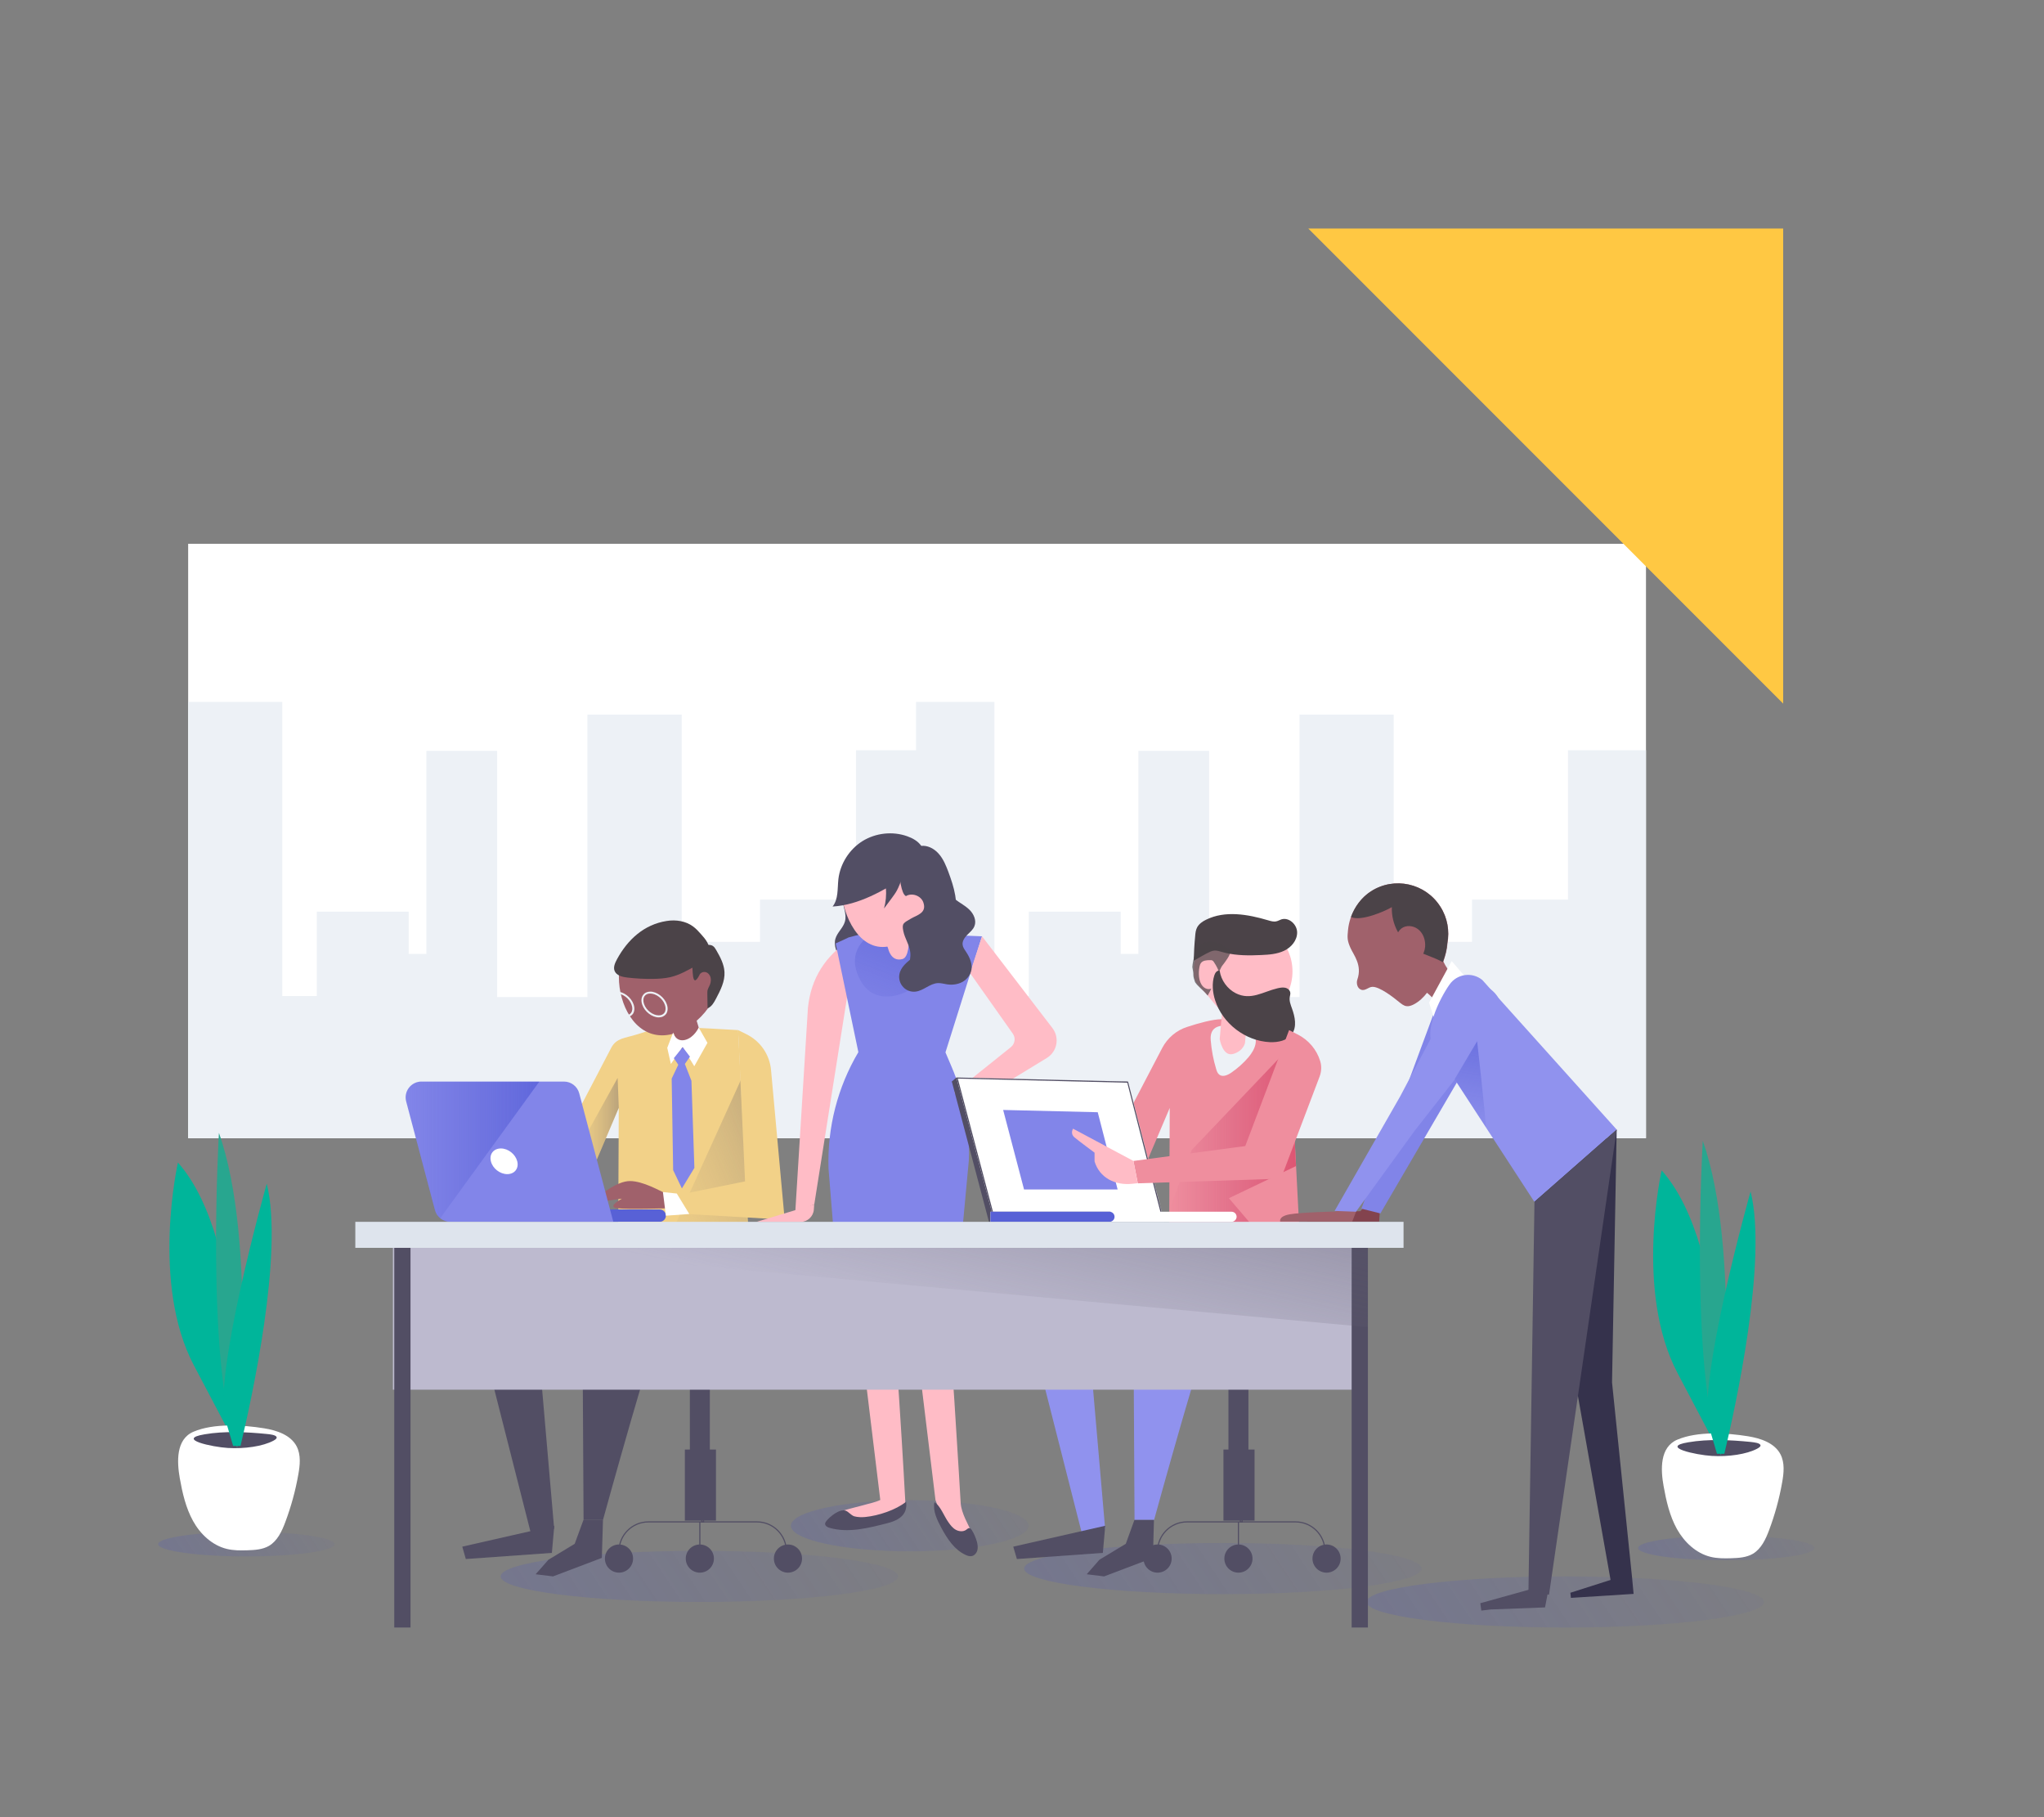 <?xml version="1.0" encoding="utf-8"?>
<!-- Generator: Adobe Illustrator 23.0.2, SVG Export Plug-In . SVG Version: 6.00 Build 0)  -->
<!DOCTYPE svg PUBLIC "-//W3C//DTD SVG 1.1//EN" "http://www.w3.org/Graphics/SVG/1.1/DTD/svg11.dtd">
<svg version="1.1" id="Layer_1" xmlns:x="http://ns.adobe.com/Extensibility/1.0/" xmlns:i="http://ns.adobe.com/AdobeIllustrator/10.0/" xmlns:graph="http://ns.adobe.com/Graphs/1.0/"
	 xmlns="http://www.w3.org/2000/svg" xmlns:xlink="http://www.w3.org/1999/xlink" x="0px" y="0px" viewBox="0 0 1800 1600"
	 style="enable-background:new 0 0 1800 1600;" xml:space="preserve">
<rect x="0" y="0" width="1800" height="1600" fill="#808080" stroke="none"/>
<style type="text/css">
	.st0{fill:#FFC843;}
	.st1{fill:#F7F7F7;}
	.st2{fill:#E1E1FF;}
	.st3{fill:#B0B0FF;}
	.st4{fill:#EFAC18;}
	.st5{fill:#D68F00;}
	.st6{opacity:0.42;fill:#C15FF1;}
	.st7{opacity:0.61;fill:#00B085;}
	.st8{opacity:0.42;fill:#00B085;}
	.st9{opacity:0.42;fill:#3FF8FF;}
	.st10{fill:#0053E0;}
	.st11{fill:#F4CC73;}
	.st12{fill:#4FDBB6;}
	.st13{fill:#0237CC;}
	.st14{fill:#256AE5;}
	.st15{opacity:0.23;fill:#0098FF;}
	.st16{fill:#FF2E20;}
	.st17{fill:#004AA1;}
	.st18{fill:#FFD5B6;}
	.st19{fill:#0065B7;}
	.st20{fill:#181F47;}
	.st21{fill:#FFA28E;}
	.st22{fill:#FFFFFF;}
	.st23{fill:#001329;}
	.st24{fill:#00338C;}
	.st25{fill:#00227A;}
	.st26{fill:#003373;}
	.st27{fill:#002B59;}
	.st28{fill:#0051A9;}
	.st29{fill:#0098FF;}
	.st30{fill:#F6FCFF;}
	.st31{fill:#FF897E;}
	.st32{opacity:0.32;fill:#003373;}
	.st33{fill:#FFC000;}
	.st34{fill:#FF395F;}
	.st35{fill:#CD6DFF;}
	.st36{fill:#3FF8FF;}
	.st37{fill:#BFF9FF;}
	.st38{fill:#FFE000;}
	.st39{fill:#FFFA00;}
	.st40{fill:#0068D6;}
	.st41{fill:#FFD222;}
	.st42{fill:#FFBC22;}
	.st43{fill:#FFF756;}
	.st44{fill:#0067FF;}
	.st45{fill:#EFF6F5;}
	.st46{fill:#D7E9FF;}
	.st47{fill:#FFBDA1;}
	.st48{fill:#0E0E0E;}
	.st49{fill:#052E47;}
	.st50{fill:#F7C869;}
	.st51{fill:#84B4FE;}
	.st52{fill:#241C2B;}
	.st53{fill:#03345F;}
	.st54{clip-path:url(#SVGID_2_);fill:#072042;}
	.st55{fill:#072042;}
	.st56{fill:#FFD474;}
	.st57{fill:#4D4CAD;}
	.st58{fill:#6E64C3;}
	.st59{fill:#FAB9AF;}
	.st60{fill:#3B3B8F;}
	.st61{fill:#827DDC;}
	.st62{fill:#6262C4;}
	.st63{fill:#6666CC;}
	.st64{fill:#FF7350;}
	.st65{fill:#FF4619;}
	.st66{fill:#41378C;}
	.st67{fill:#FA968C;}
	.st68{fill:#5046AF;}
	.st69{fill:#3C3C96;}
	.st70{fill:none;stroke:#827DDC;stroke-width:11;stroke-miterlimit:10;}
	.st71{opacity:0.63;fill:#D1D3D4;}
	.st72{fill:#171587;}
	.st73{fill:#FFE1BD;}
	.st74{fill:#08085E;}
	.st75{fill:#492107;}
	.st76{fill:#201D93;}
	.st77{fill:#C46600;}
	.st78{fill:#DB7700;}
	.st79{fill:#E8C5A0;}
	.st80{fill:#B3C5CE;}
	.st81{fill:#E8F1F8;}
	.st82{opacity:0.24;fill:#474747;}
	.st83{fill:#D4DEDF;}
	.st84{fill:#4C2E1E;}
	.st85{fill:#0B0B0B;}
	.st86{fill:#0F100D;}
	.st87{opacity:0.5;fill:#4A4A48;}
	.st88{fill:#282C3B;}
	.st89{fill:#2D24A3;}
	.st90{fill:#B4BCC5;}
	.st91{fill:#FFCA00;}
	.st92{fill:url(#SVGID_3_);}
	.st93{fill:#18A8FE;}
	.st94{fill:url(#SVGID_4_);}
	.st95{fill:url(#SVGID_5_);}
	.st96{fill:url(#SVGID_6_);}
	.st97{fill:url(#SVGID_7_);}
	.st98{fill:url(#SVGID_8_);}
	.st99{fill:none;}
	.st100{opacity:0.52;clip-path:url(#SVGID_10_);fill:#1F1F3F;}
	.st101{clip-path:url(#SVGID_10_);}
	.st102{fill:#512C3B;}
	.st103{fill:#FEC4AD;}
	.st104{fill:#FF5C83;}
	.st105{clip-path:url(#SVGID_12_);fill:#18A8FE;}
	.st106{clip-path:url(#SVGID_12_);}
	.st107{fill:#613531;}
	.st108{fill:#E9F2F4;}
	.st109{fill:#BED6FD;}
	.st110{fill:#133A50;}
	.st111{fill:none;stroke:#AEBFDE;stroke-width:0.25;stroke-miterlimit:10;}
	.st112{clip-path:url(#SVGID_14_);fill:#3DC7C9;}
	.st113{clip-path:url(#SVGID_14_);}
	.st114{fill:#D74473;}
	.st115{fill:#184867;}
	.st116{clip-path:url(#SVGID_16_);fill:#FF5932;}
	.st117{clip-path:url(#SVGID_16_);}
	.st118{fill:#3D3F56;}
	.st119{fill:#9BB8F7;}
	.st120{opacity:0.52;clip-path:url(#SVGID_18_);fill:#1F1F3F;}
	.st121{clip-path:url(#SVGID_18_);}
	.st122{clip-path:url(#SVGID_20_);fill:#18A8FE;}
	.st123{clip-path:url(#SVGID_20_);}
	.st124{clip-path:url(#SVGID_22_);fill:#3DC7C9;}
	.st125{clip-path:url(#SVGID_22_);}
	.st126{clip-path:url(#SVGID_24_);fill:#FF5932;}
	.st127{clip-path:url(#SVGID_24_);}
	.st128{opacity:0.5;fill:url(#SVGID_25_);}
	.st129{opacity:0.5;fill:url(#SVGID_26_);}
	.st130{fill:#EDF1F6;}
	.st131{fill:#00B59A;}
	.st132{fill:#524E64;}
	.st133{fill:#28A68F;}
	.st134{opacity:0.5;fill:url(#SVGID_27_);}
	.st135{opacity:0.5;fill:url(#SVGID_28_);}
	.st136{opacity:0.5;fill:url(#SVGID_29_);}
	.st137{opacity:0.5;fill:url(#SVGID_30_);}
	.st138{fill:#F2D188;}
	.st139{opacity:0.5;fill:url(#SVGID_31_);}
	.st140{fill:#A0616B;}
	.st141{fill:#5861D6;}
	.st142{fill:#8285E9;}
	.st143{fill:url(#SVGID_32_);}
	.st144{fill:url(#SVGID_33_);}
	.st145{fill:#4B4348;}
	.st146{fill:#FFBCC6;}
	.st147{fill:url(#SVGID_34_);}
	.st148{fill:#EF8E9E;}
	.st149{fill:url(#SVGID_35_);}
	.st150{fill:#9092EE;}
	.st151{opacity:0.7;fill:#4B4348;}
	.st152{fill:#83434E;}
	.st153{fill:#8184E8;}
	.st154{fill:#35324C;}
	.st155{fill:url(#SVGID_36_);}
	.st156{fill:none;stroke:#524E64;stroke-miterlimit:10;}
	.st157{fill:#BDBACF;}
	.st158{fill:url(#SVGID_37_);}
	.st159{fill:#DEE4ED;}
	.st160{fill-rule:evenodd;clip-rule:evenodd;fill:#00B085;}
	.st161{fill-rule:evenodd;clip-rule:evenodd;fill:#FFC843;}
	.st162{fill-rule:evenodd;clip-rule:evenodd;fill:#25409A;}
	.st163{fill:#25409A;}
	.st164{fill:#F4F4F4;}
	.st165{opacity:0.5;fill:url(#SVGID_40_);}
	.st166{opacity:0.5;fill:url(#SVGID_41_);}
	.st167{opacity:0.5;fill:url(#SVGID_42_);}
	.st168{opacity:0.5;fill:url(#SVGID_43_);}
	.st169{opacity:0.5;fill:url(#SVGID_44_);}
	.st170{opacity:0.5;fill:url(#SVGID_45_);}
	.st171{opacity:0.5;fill:url(#SVGID_46_);}
	.st172{fill:url(#SVGID_47_);}
	.st173{fill:url(#SVGID_48_);}
	.st174{fill:url(#SVGID_49_);}
	.st175{fill:url(#SVGID_50_);}
	.st176{fill:url(#SVGID_51_);}
	.st177{fill:url(#SVGID_52_);}
</style>
<g>
	<rect x="806.6" y="478.8" class="st22" width="642.9" height="523.4"/>
</g>
<polygon class="st0" points="1570.3,538.4 1570.3,201.2 1152.1,201.2 1570.3,619.5 "/>
<linearGradient id="SVGID_2_" gradientUnits="userSpaceOnUse" x1="303.71" y1="1301.695" x2="49.874" y2="1470.919">
	<stop  offset="0" style="stop-color:#464FC6;stop-opacity:2.000000e-02"/>
	<stop  offset="1" style="stop-color:#3F4AD0;stop-opacity:0.64"/>
</linearGradient>
<path style="opacity:0.5;fill:url(#SVGID_2_);" d="M294.5,1359.6c0,6-34.8,10.8-77.6,10.8s-77.6-4.9-77.6-10.8s34.8-10.8,77.6-10.8
	S294.5,1353.6,294.5,1359.6z"/>
<linearGradient id="SVGID_3_" gradientUnits="userSpaceOnUse" x1="1606.964" y1="1305.161" x2="1353.128" y2="1474.385">
	<stop  offset="0" style="stop-color:#464FC6;stop-opacity:2.000000e-02"/>
	<stop  offset="1" style="stop-color:#3F4AD0;stop-opacity:0.64"/>
</linearGradient>
<path style="opacity:0.5;fill:url(#SVGID_3_);" d="M1597.8,1363c0,6-34.8,10.8-77.6,10.8c-42.9,0-77.6-4.9-77.6-10.8
	c0-6,34.8-10.8,77.6-10.8C1563,1352.2,1597.8,1357,1597.8,1363z"/>
<g>
	<rect x="165.7" y="478.8" class="st22" width="642.9" height="523.4"/>
</g>
<polygon class="st130" points="1449.5,660.6 1380.8,660.6 1380.8,792.1 1296.3,792.1 1296.3,829.3 1227.3,829.3 1227.3,629.2 
	1144.4,629.2 1144.4,877.9 1064.8,877.9 1064.8,661.1 1002.5,661.1 1002.5,839.9 986.9,839.9 986.9,802.7 906,802.7 906,877 
	875.7,877 875.7,618 806.7,618 806.7,829.3 806.6,829.3 806.6,1002.1 1449.5,1002.1 "/>
<polygon class="st130" points="808.6,660.6 753.8,660.6 753.8,792.1 669.3,792.1 669.3,829.3 600.3,829.3 600.3,629.2 517.3,629.2 
	517.3,877.9 437.8,877.9 437.8,661.1 375.5,661.1 375.5,839.9 359.9,839.9 359.9,802.7 279,802.7 279,877 248.6,877 248.6,618 
	165.7,618 165.7,931.9 165.7,1002.1 808.6,1002.1 "/>
<g>
	<path class="st131" d="M156.7,1023.6c0,0-24.1,106.4,14.1,178.7s38.1,72.3,38.1,72.3S218.9,1093.9,156.7,1023.6z"/>
	<path class="st22" d="M158.3,1301.4c2.3,13,5.3,26.2,11.7,37.8s16.9,21.5,29.8,24.6c5.8,1.4,11.9,1.4,17.9,1.2
		c6.6-0.2,13.5-0.6,19.2-3.9c7.4-4.4,11.3-12.8,14.3-20.8c5.1-13.6,9-27.7,11.5-42c1.5-8.3,2.4-17.2-1.4-24.7
		c-5.2-10.1-17.5-14.2-28.7-16c-18.7-3-44.3-4.6-62.2,3C154.8,1267.2,155.8,1287.2,158.3,1301.4z"/>
	<path class="st132" d="M200.6,1274.9c14.8,0.9,30.8-1.4,40.2-6.4c1.9-1,3.5-2.3,2.6-3.5c-1-1.5-5-2.1-8.4-2.4
		c-17.8-1.8-37.5-2.7-54.9,0.3C154.6,1267.2,187.1,1274.1,200.6,1274.9z"/>
	<path class="st133" d="M192.8,997.5c0,0-12,202.8,16.1,277.1C208.9,1274.6,227,1093.9,192.8,997.5z"/>
	<path class="st131" d="M205.3,1273.1h6.5c9.6-40.1,38.3-170.2,23.1-230.9c0,0-48.2,170.7-36.1,208.8
		C201.8,1261,203.9,1268.1,205.3,1273.1z"/>
</g>
<g>
	<path class="st131" d="M1463.3,1030.5c0,0-24.1,106.4,14.1,178.7c38.1,72.3,38.1,72.3,38.1,72.3S1525.6,1100.8,1463.3,1030.5z"/>
	<path class="st22" d="M1465,1308.4c2.3,13,5.3,26.2,11.7,37.8c6.5,11.6,16.9,21.5,29.8,24.6c5.8,1.4,11.9,1.4,17.9,1.2
		c6.6-0.2,13.5-0.6,19.2-3.9c7.4-4.4,11.3-12.8,14.3-20.8c5.1-13.6,9-27.7,11.5-42c1.5-8.3,2.4-17.2-1.4-24.7
		c-5.2-10.1-17.5-14.2-28.7-16c-18.7-3-44.3-4.6-62.2,3C1461.5,1274.2,1462.4,1294.1,1465,1308.4z"/>
	<path class="st132" d="M1507.3,1281.9c14.8,0.9,30.8-1.4,40.2-6.4c1.9-1,3.5-2.3,2.6-3.5c-1-1.5-5-2-8.4-2.4
		c-17.8-1.8-37.5-2.7-54.9,0.3C1461.2,1274.1,1493.7,1281.1,1507.3,1281.9z"/>
	<path class="st133" d="M1499.5,1004.4c0,0-12,202.8,16.1,277.1C1515.5,1281.5,1533.6,1100.8,1499.5,1004.4z"/>
	<path class="st131" d="M1512,1280h6.5c9.6-40.1,38.3-170.2,23.1-230.9c0,0-48.2,170.7-36.1,208.8
		C1508.5,1268,1510.5,1275,1512,1280z"/>
</g>
<linearGradient id="SVGID_4_" gradientUnits="userSpaceOnUse" x1="1573.966" y1="1280.155" x2="1002.083" y2="1661.41">
	<stop  offset="0" style="stop-color:#464FC6;stop-opacity:2.000000e-02"/>
	<stop  offset="1" style="stop-color:#3F4AD0;stop-opacity:0.64"/>
</linearGradient>
<path style="opacity:0.5;fill:url(#SVGID_4_);" d="M1553.4,1410.5c0,12.4-78.4,22.5-175,22.5c-96.7,0-175-10.1-175-22.5
	c0-12.4,78.4-22.5,175-22.5C1475.1,1388,1553.4,1398.1,1553.4,1410.5z"/>
<linearGradient id="SVGID_5_" gradientUnits="userSpaceOnUse" x1="811.456" y1="1257.625" x2="239.574" y2="1638.88">
	<stop  offset="0" style="stop-color:#464FC6;stop-opacity:2.000000e-02"/>
	<stop  offset="1" style="stop-color:#3F4AD0;stop-opacity:0.64"/>
</linearGradient>
<ellipse style="opacity:0.5;fill:url(#SVGID_5_);" cx="615.9" cy="1388" rx="175" ry="22.5"/>
<linearGradient id="SVGID_6_" gradientUnits="userSpaceOnUse" x1="1272.428" y1="1250.693" x2="700.545" y2="1631.949">
	<stop  offset="0" style="stop-color:#464FC6;stop-opacity:2.000000e-02"/>
	<stop  offset="1" style="stop-color:#3F4AD0;stop-opacity:0.64"/>
</linearGradient>
<path style="opacity:0.5;fill:url(#SVGID_6_);" d="M1251.9,1381.1c0,12.4-78.4,22.5-175,22.5c-96.7,0-175-10.1-175-22.5
	c0-12.4,78.4-22.5,175-22.5C1173.5,1358.5,1251.9,1368.6,1251.9,1381.1z"/>
<linearGradient id="SVGID_7_" gradientUnits="userSpaceOnUse" x1="918.689" y1="1264.973" x2="574.811" y2="1494.225">
	<stop  offset="0" style="stop-color:#464FC6;stop-opacity:2.000000e-02"/>
	<stop  offset="1" style="stop-color:#3F4AD0;stop-opacity:0.64"/>
</linearGradient>
<ellipse style="opacity:0.5;fill:url(#SVGID_7_);" cx="801.1" cy="1343.4" rx="104.6" ry="22.5"/>
<g>
	<path class="st138" d="M659.1,1085.8L650,907c0,0-46-2.8-59.6-2.8c-7.4,0-20.2,3.5-30.2,6.8c-9.4,3-17.3,2.8-21.9,11.5L462.9,1067
		l46.3,4.4l15.4-17.6l-7.9-11.9l28.2-66.4l-0.5,112.5L659.1,1085.8z"/>
	<linearGradient id="SVGID_8_" gradientUnits="userSpaceOnUse" x1="493.968" y1="1003.581" x2="544.925" y2="1003.581">
		<stop  offset="0" style="stop-color:#F2D188;stop-opacity:0"/>
		<stop  offset="1" style="stop-color:#524E64;stop-opacity:0.7"/>
	</linearGradient>
	<path style="opacity:0.5;fill:url(#SVGID_8_);" d="M543.9,949.1l-50,90.3l15.6,18.2c0,0,6.3,1.3,12.3-0.7l2.8-3.2l-7.9-11.9
		l28.2-66.4L543.9,949.1z"/>
	<path class="st140" d="M583.8,1049.6c-1.9-0.6-17.4-9.7-29-9.7c-11.6,0-25.8,12.2-25.8,12.2s-1.9,6.4,5.8,5.2
		c7.7-1.3,12.9-1.9,12.9-1.9s-13.5,7.1-4.5,8.4s47.1,0,47.1,0L583.8,1049.6z"/>
	<path class="st141" d="M580.9,1075.8H432v-10.9h148.9c3,0,5.5,2.4,5.5,5.5l0,0C586.4,1073.4,583.9,1075.8,580.9,1075.8z"/>
	<path class="st142" d="M540.1,1075.8H396.5c-6.4,0-11.9-4.3-13.5-10.4l-25.3-95.5c-2.4-8.9,4.3-17.6,13.5-17.6h125.4
		c6.4,0,11.9,4.3,13.5,10.4L540.1,1075.8z"/>
	<linearGradient id="SVGID_10_" gradientUnits="userSpaceOnUse" x1="357.115" y1="1012.51" x2="474.946" y2="1012.51">
		<stop  offset="0" style="stop-color:#444DC6;stop-opacity:0"/>
		<stop  offset="1" style="stop-color:#3F4AD0;stop-opacity:0.502"/>
	</linearGradient>
	<path style="fill:url(#SVGID_10_);" d="M371.1,952.3c-9.2,0-15.9,8.7-13.5,17.6l25.3,95.5c0.8,2.9,2.5,5.4,4.7,7.3l87.3-120.3
		H371.1z"/>
	<path class="st22" d="M455.5,1022.5c1.6,6.2-2.3,11.3-8.8,11.3c-6.4,0-12.9-5-14.4-11.3c-1.6-6.2,2.3-11.3,8.8-11.3
		S453.9,1016.3,455.5,1022.5z"/>
	<path class="st140" d="M585.7,882c1.3,2.6,10.3,38,10.3,38s3.2,5.8,11,5.2c7.7-0.6,11-11.6,11-11.6l-13.5-44.5L585.7,882z"/>
	<path class="st140" d="M633.4,860.2c0,24.4-25.9,51.4-50.3,51.4c-24.4,0-38.1-27-38.1-51.4s19.8-44.2,44.2-44.2
		C613.6,816,633.4,835.8,633.4,860.2z"/>
	<path class="st22" d="M592.8,909.1l-5.2,13.5l3.2,14.2l10.3-14.8l10.3,16.8l11.6-20.6l-7.7-13.5c0,0-3.9,9-12.2,11
		C594.7,917.5,592.8,909.1,592.8,909.1z"/>
	<polygon class="st142" points="601.2,922 593.4,931.7 597.3,937.5 591.5,949.7 592.8,1030.3 600.5,1046.4 611.5,1028.3 
		608.9,951.6 603.1,936.8 607.6,930.4 	"/>
	<linearGradient id="SVGID_12_" gradientUnits="userSpaceOnUse" x1="521.225" y1="1068.591" x2="772.382" y2="969.248">
		<stop  offset="0" style="stop-color:#F2D188;stop-opacity:0"/>
		<stop  offset="1" style="stop-color:#524E64;stop-opacity:0.7"/>
	</linearGradient>
	<polygon style="fill:url(#SVGID_12_);" points="655.4,944.3 658.2,1085.6 591.7,1084.9 	"/>
	<path class="st138" d="M650,907l6.1,133.2l-61.6,12.5l8.4,16.1l88.1,5.1l-12-131.7c-1.2-13.6-9.4-25.5-21.7-31.6L650,907z"/>
	<polygon class="st22" points="583.8,1049.6 596,1050.9 607,1068.9 586.4,1070.4 	"/>
	<path class="st132" d="M522.4,1109.9l-108.9,27.7l55.4,217.9l19.1-9.6l-16.2-187.3l97.5-30.6l-56.4,32.5l1,177.8H531
		c0,0,47.8-173.9,52.6-173.9c4.8,0,85.1-53.5,85.1-53.5L522.4,1109.9z"/>
	<polygon class="st132" points="410.2,1372.7 486,1367.3 488.1,1343.4 407.1,1361.8 	"/>
	<polygon class="st132" points="471.7,1386.1 487,1388 530,1371.7 531,1338.3 513.8,1338.3 506.1,1359.3 483,1373.3 	"/>
	<path class="st145" d="M543.4,844.5c-1.7,3.2-3.5,6.9-2.2,10.3c1.6,4.1,6.7,5.4,11.1,5.9c7.6,0.9,15.2,1.3,22.8,1.2
		c5.1-0.1,10.1-0.4,15.1-1.5c8.1-1.9,15.4-6,22.6-10.1c5.1-2.9,10.8-6.6,11.8-12.4c0.9-5.8-3.3-11-7.2-15.3c-2.2-2.5-4.5-5-7.1-6.9
		c-6.5-4.8-15.2-6.1-23.2-4.8C567.1,814,552.7,827.4,543.4,844.5z"/>
	<path class="st145" d="M615.8,858.8c0.7-2.3,3.6-3.5,5.9-2.8c2.3,0.8,3.9,3.1,4.2,5.5c0.4,2.4-0.3,4.9-1.4,7
		c-0.5,1.1-1.1,2.1-1.4,3.3c-0.2,1-0.2,2-0.2,3c0.1,4.3,0.1,8.6,0.2,13c3.6-1.4,5.6-5,7.4-8.4c3.9-7.4,8-15.3,7.5-23.6
		c-0.4-6.9-3.8-13.3-7.3-19.3c-0.8-1.3-1.5-2.6-2.8-3.5c-1.7-1.2-4.1-1.3-6.1-0.7c-2,0.6-3.8,1.8-5.6,3c-1.7,1.2-3.4,2.3-5.1,3.5
		c-1.7,1.1-3.4,2.4-4.3,4.2c-1.6,3.3,0.6,4.6,2.5,6.6C610.5,850.7,608.7,872.1,615.8,858.8z"/>
	<g>
		<path class="st130" d="M550.8,895.8c-5.8,0-12.4-5-14.5-11.1c-1.2-3.3-0.9-6.4,0.7-8.6c1.4-2,3.7-3,6.4-3c5.8,0,12.4,5,14.5,11.1
			c1.2,3.3,0.9,6.4-0.6,8.6C555.8,894.7,553.5,895.8,550.8,895.8z M543.3,874.8c-2.2,0-4,0.8-5,2.3c-1.2,1.8-1.4,4.3-0.4,7
			c1.9,5.5,7.7,9.9,12.9,9.9c2.2,0,4-0.8,5-2.3c1.2-1.8,1.4-4.3,0.4-7C554.3,879.2,548.5,874.8,543.3,874.8z"/>
	</g>
	<g>
		<path class="st130" d="M580.1,895.8c-5.8,0-12.4-5-14.5-11.1c-1.2-3.3-0.9-6.4,0.7-8.6c1.4-2,3.7-3,6.4-3c5.8,0,12.4,5,14.5,11.1
			c1.2,3.3,0.9,6.4-0.6,8.6C585.1,894.7,582.9,895.8,580.1,895.8z M572.6,874.8c-2.2,0-4,0.8-5,2.3c-1.2,1.8-1.4,4.3-0.4,7
			c1.9,5.5,7.7,9.9,12.9,9.9c2.2,0,4-0.8,5-2.3c1.2-1.8,1.4-4.3,0.4-7C583.6,879.2,577.8,874.8,572.6,874.8z"/>
	</g>
</g>
<g>
	<path class="st132" d="M741.7,791.1c0.5,6.9,4.3,13.8,2.3,20.5c-1.6,5.5-6.7,9.4-8.3,14.9c-1.8,6.2,1.4,12.7,4.4,18.4
		c2.6,4.8,6.1,10.2,11.6,10.2c2.4,0,4.6-1.1,6.7-2.1c5.2-2.6,10.3-5.2,15.5-7.8c2.2-1.1,4.5-2.3,6.3-4c2.7-2.6,4.1-6.2,5.3-9.6
		c4-10.9,7.5-22.4,6.6-33.9c-0.9-11.6-7.2-23.4-18-27.7c-6-2.4-23.7-4.5-28.9,0.6c-2.3,2.3-1.2,4.8-1.4,7.7
		C743.3,782.7,741.4,786.6,741.7,791.1z"/>
	<path class="st146" d="M754.2,825.8l-5.3,1.4c-21.9,14.2-34.7,34-37.4,60l-11.2,180.6l16.8-7.5L754.2,825.8z"/>
	<path class="st142" d="M864.8,824.4l-89.4-3.6c-7.6-0.3-20.8,2.4-28.1,4.6l-11.4,5.3l20,95.7h0c-18.3,30.9-27.4,66.4-26.3,102.3
		l10.6,130.5h100.2l12.8-137.7c1.1-28.2-4.1-56.3-15.2-82.2l-5.4-12.7L864.8,824.4z"/>
	<linearGradient id="SVGID_14_" gradientUnits="userSpaceOnUse" x1="770.29" y1="909.549" x2="817.35" y2="785.068">
		<stop  offset="0" style="stop-color:#444DC6;stop-opacity:0"/>
		<stop  offset="1" style="stop-color:#3F4AD0;stop-opacity:0.502"/>
	</linearGradient>
	<path style="fill:url(#SVGID_14_);" d="M757.5,862.8c2.4,4.6,5.8,8.7,10.3,11.3c6,3.5,13.4,4,20.1,2.6c6.8-1.4,13-4.6,19-8.1
		c10.8-6.3,21-13.8,28.8-23.5c5.5-6.8,9.8-16.6,5.3-24.1c-2.9-4.8-8.5-7.2-13.9-8.7C798.1,804.5,735.3,821.1,757.5,862.8z"/>
	<path class="st146" d="M826.4,777.8c0,23.7-25.3,56-49.1,56c-23.7,0-36.9-32.2-36.9-56c0-23.7,19.3-43,43-43
		C807.1,734.8,826.4,754.1,826.4,777.8z"/>
	<path class="st146" d="M864.8,824.4l62,80.8c6.5,8.5,4.2,20.7-4.9,26.3l-72.5,44.3l-8.9-14l49.7-39.8c3.6-2.9,4.4-8.1,1.7-11.9
		l-37.7-53.4L864.8,824.4z"/>
	<path class="st146" d="M666,1075.9h38.9c6.2,0,11.4-4.8,11.8-11l0.3-4.4L666,1075.9z"/>
	<path class="st146" d="M771.8,806.7c-0.6-1.4,10.3,28.4,10.3,28.4s2.4,12.2,12.7,9.3c10.3-2.9,3.9-46.5,2.4-47
		C795.8,796.9,772.8,809.2,771.8,806.7z"/>
	<path class="st132" d="M797.3,772.2c-19.9,12.1-40.8,24.6-64.1,26c5.2-6.5,4.2-15.8,5.1-24.1c1.6-13.6,9.6-26.2,21.2-33.5
		c11.6-7.2,26.5-8.9,39.4-4.3c4.8,1.7,9.5,4.3,12.4,8.5C819.8,756.7,806.5,766.5,797.3,772.2z"/>
	<path class="st132" d="M795.5,819.9c1.3,6.4,5.4,12.1,6.1,18.5c0.5,4.2-0.5,8.4-1.5,12.6c-1.2,5-2.3,10-3.5,14.9
		c6.9-1.4,13.2-5,18.8-9.4c19.9-15.9,30.2-43,25.8-68.1c-1.2-7.2-3.6-14.1-6.1-20.9c-2-5.2-4.1-10.5-7.7-14.9
		c-3.5-4.4-8.7-7.7-14.3-7.9c-6.7-0.2-12.8,4.2-16.7,9.7c-2.7,3.7-4.6,8.1-4.5,12.7c0.1,4.6,1.7,20.1,5.9,21.9
		c5.3-3.2,13.2-0.4,15.3,5.5c3.2,9.2-5,11-10.5,14.1C795.7,812.7,794,812.8,795.5,819.9z"/>
	<path class="st132" d="M841.2,791.9c4.2,3.2,9,5.6,12.7,9.3c3.7,3.7,6.2,9.4,4.2,14.3c-1.2,3.1-4,5.3-6.3,7.6
		c-2.3,2.4-4.5,5.4-4.1,8.7c0.2,2.2,1.6,4.1,2.8,5.9c3.2,4.8,5.9,10.4,5,16.1c-0.8,4.6-3.9,8.5-8,10.8c-4.1,2.2-8.9,2.8-13.5,2.1
		c-2.7-0.4-5.3-1.2-8-1.1c-7.1,0.3-12.7,6.7-19.7,7.5c-4,0.5-8.2-1-10.9-4c-2.8-2.9-4.1-7.2-3.4-11.1c1.1-6.5,6.8-11,12-15
		c5.2-4,10.8-8.8,11.6-15.3c0.6-4.9-1.7-9.8-1.1-14.6c0.9-7,7.3-12.1,8.9-19c0.9-3.9-0.5-13.8,5.6-13.6
		C833.6,780.7,837.7,789.3,841.2,791.9z"/>
	<path class="st132" d="M789.8,784.1c-1.3,2.4-2.9,4.5-4.5,6.7c-2.3,3-4.5,6-6.8,9.1c1.6-5.8,2.2-11.9,1.6-17.9
		c-0.1-0.9-0.2-1.9,0-2.7c0.4-1.7,1.9-2.9,3.4-3.8c2.1-1.4,7.4-5.8,9.5-3C794.7,774.6,790.9,782,789.8,784.1z"/>
</g>
<g>
	<polygon class="st132" points="842.2,948.7 838.2,952.3 852.4,969 	"/>
	<path class="st148" d="M1144.4,1085.8l-9.2-178.7c0,0-46-9.7-59.6-9.7c-7.4,0-20.2,3.5-30.2,6.8c-9.4,3-17.3,9.7-21.9,18.5
		L948.1,1067l46.3,4.4l15.4-17.6l-7.9-11.9l28.2-66.4l-0.5,112.5L1144.4,1085.8z"/>
	<path class="st146" d="M1138.2,855.3c0,24.4-19.8,44.2-44.2,44.2c-13.5,0-22.9-14-31-23.6c-6.5-7.7-11.7-9.9-11.7-20.8
		c0-24.4,18.3-44,42.7-44C1118.4,811.1,1138.2,830.9,1138.2,855.3z"/>
	<polygon class="st132" points="1025.3,1075.8 870.9,1075.8 838.2,952.3 992.5,952.3 	"/>
	<polygon class="st22" points="1025.3,1075.8 875.7,1075.8 842.2,948.7 993.5,952.3 	"/>
	<rect x="872.2" y="1066.9" class="st132" width="105.8" height="8.9"/>
	<linearGradient id="SVGID_16_" gradientUnits="userSpaceOnUse" x1="1029.7" y1="1009.701" x2="1141.342" y2="1009.701">
		<stop  offset="0" style="stop-color:#CF557C;stop-opacity:0"/>
		<stop  offset="1" style="stop-color:#DF5673"/>
	</linearGradient>
	<path style="fill:url(#SVGID_16_);" d="M1082.2,1055l59.1-28.3l-4.9-95.3l-10.2,0.6l-76.7,80.5c0,0-11.4,29.8-19.8,53.4l-0.1,22.1
		l79.5-1.5L1082.2,1055z"/>
	<polygon class="st142" points="984.2,1047.3 901.8,1047.3 883.4,977.3 966.7,979.3 	"/>
	<path class="st150" d="M1007.6,1109.9l-108.9,27.7l55.4,217.9l19.1-9.6L957,1158.6l97.5-30.6l-56.4,32.5l1,177.8h17.2
		c0,0,47.8-173.9,52.6-173.9c4.8,0,85.1-53.5,85.1-53.5L1007.6,1109.9z"/>
	<polygon class="st132" points="895.5,1372.7 971.2,1367.3 973.3,1343.4 892.3,1361.8 	"/>
	<path class="st130" d="M1066.2,916c0.7,8.6,2.3,17.1,4.8,25.3c0.5,1.8,1.2,3.7,2.7,4.9c3.1,2.4,7.5,0.4,10.7-1.8
		c5.6-3.9,10.7-8.4,15.1-13.6c2.8-3.4,5.2-7.1,6.1-11.4c0.9-4.3-0.2-9.1-3.5-12c-5.1-4.4-16.1-4.2-22.5-4.4
		C1070.5,902.8,1065.4,906.5,1066.2,916z"/>
	<polygon class="st132" points="957,1386.1 972.3,1388 1015.3,1371.7 1016.2,1338.3 999,1338.3 991.4,1359.3 968.2,1373.3 	"/>
	<path class="st146" d="M1077.4,877.6l-3.3,37.3c0,0,2.6,15.7,11.8,13.1c9.2-2.6,10.5-9.8,10.5-9.8l3.9-44.5L1077.4,877.6z"/>
	<path class="st145" d="M1110.5,840.9c7-0.3,14.1-0.8,20.4-3.8c6.3-3,11.5-9.2,11.4-16.2c-0.1-7-7.3-13.5-13.9-11.4
		c-1.5,0.5-2.9,1.4-4.4,1.7c-2.4,0.6-4.9-0.2-7.3-0.9c-17.9-5.3-37.9-8.8-54.6-0.5c-3.1,1.5-6.1,3.6-7.8,6.6
		c-1.3,2.4-1.6,5.1-1.8,7.8c-0.7,7.2-1.1,14.5-1.3,21.7c4.8-2.6,9.6-5.7,14.7-8c4.9-2.2,8.1,0,13.3,1.1
		C1089.4,841.4,1100,841.4,1110.5,840.9z"/>
	<path class="st151" d="M1068.9,829.1c-4.6-0.8-9.4,0.6-12.9,3.6c-3.3,5.6-5.5,11.9-6,18.8c0.4,2.4,1,4.8,0.9,7.1
		c0,1.5,0.6,3.7,1.5,6.2c2.5,3.8,6.6,6.4,10.6,11.2c0.2,0.2,0.3,0.4,0.5,0.6c4.3-7.4,11.3-24.3,12.6-26c2-2.6,8.4-10.4,7.3-13.8
		C1082.2,833.4,1072.1,829.7,1068.9,829.1z"/>
	<path class="st146" d="M1069,847.1c-0.3-0.5-0.7-1-1.2-1.3c-0.6-0.4-1.4-0.4-2.2-0.4c-2.9,0-6.3,0.2-8,2.5c-0.7,1-1.1,2.2-1.3,3.4
		c-0.6,2.9-0.7,5.9-0.4,8.8c0.5,4.5,2.6,9.5,7,10.6c2.6,0.6,5.4-0.5,7.4-2.3C1077.2,862.2,1073.5,853.8,1069,847.1z"/>
	<path class="st145" d="M1124.9,870.2c2.3-0.5,4.6-1,6.9-0.5c2.3,0.5,4.4,2.3,4.5,4.7c0.1,1.1-0.3,2.2-0.5,3.4
		c-0.6,3.5,0.8,6.9,2,10.3c2.6,7.2,4.4,15.9,0,22.2c-4.1,6-12.3,7.6-19.5,7.3c-21.5-1-41.6-16.3-48.2-36.8c-2.3-7.1-3-15-0.7-22.1
		c0.7-2.2,2.5-4.7,4.7-3.9c1.2,8.3,6.7,15.9,14.1,19.7C1101.5,881.2,1112.2,873.2,1124.9,870.2z"/>
	<g>
		<path class="st132" d="M843.5,949.7l149.2,3.6l31.2,121.5H876.5L843.5,949.7 M842.2,948.7l33.5,127.1h149.5l-31.8-123.5
			L842.2,948.7L842.2,948.7z"/>
	</g>
	<path class="st22" d="M1084.5,1075.8H872.2v-8.9h212.3c2.5,0,4.5,2,4.5,4.5l0,0C1088.9,1073.8,1086.9,1075.8,1084.5,1075.8z"/>
	<path class="st141" d="M977,1075.8H872.2v-8.9H977c2.5,0,4.5,2,4.5,4.5l0,0C981.5,1073.8,979.5,1075.8,977,1075.8z"/>
	<path class="st148" d="M1135.2,907l-38.6,102.1l-98.5,13.1l3.9,19.7l126-4.1l34-89.7c1.7-4.4,2-9.3,0.6-13.8
		c-3.1-10.2-10.3-18.7-20.1-23.6L1135.2,907z"/>
	<path class="st146" d="M998.1,1022.2L945,993.8c0,0-2.9,4.2,1.3,7.7c4.2,3.5,17.6,13.4,17.6,13.4v7.7c4.4,14.5,18.1,21.3,33.2,19.7
		l4.8-0.5L998.1,1022.2z"/>
</g>
<g>
	<path class="st152" d="M1214.5,1075.6h-63.4c0,0-1.8-4.6,8.3-6.4s38.6-2.8,38.6-2.8l7.4-8.3l10.1,2.8L1214.5,1075.6z"/>
	<path class="st153" d="M1266.5,881.8l-67.6,182.4l16.7,4.2l103.8-177.7c0,0-3-11.5-20.6-22.5C1281.2,857,1266.5,881.8,1266.5,881.8
		z"/>
	<path class="st140" d="M1268.4,798.2c-13.2-20.6-40.5-26.6-61.1-13.4c-11.5,7.4-18.9,20.6-20.2,34.1c-0.7,6.9-0.7,9.2,2.1,15.6
		c2.8,6.4,10.6,15.2,6.1,28c-1,3-0.2,7.6,3.3,8.9c3.5,1.4,6.5-2.4,9.9-2.5c6.4-0.3,18.9,9.5,23.5,13.3c2,1.6,4.1,3.4,6.6,3.7
		c2.2,0.3,4.3-0.5,6.3-1.5c9.7-5,15.6-15.1,20.5-24.9c4.5-9.2,8.6-18.9,9.3-29C1276.6,819.7,1274.8,808.1,1268.4,798.2z"/>
	<path class="st140" d="M1266.7,883.7c1.9,1.9,4.2,3.9,6.9,3.6c1.2-0.2,2.3-0.9,3.3-1.6c2.7-1.9,5.2-4,7.5-6.4
		c1.4-1.4,2.8-3.1,2.8-5.1c0-1.1-0.4-2.2-0.8-3.2c-4.5-10.1-13.6-17.8-16.9-28.3c-1.5-4.8-1.6-9.9-3.3-14.6
		c-1.6-4.7-5.4-9.3-10.4-9.5c-2.9-0.1-5.8,1.3-8.1,3.1c-7.7,5.7-12.1,15.6-11.3,25.2c0.7,8.7,5.7,16.7,12.9,21.6
		C1256,873,1260.9,877.7,1266.7,883.7z"/>
	<path class="st145" d="M1207.3,784.8c-8.2,5.3-14.3,13.5-17.6,22.6c8.5,4.2,30.1-5.1,36-8.7c-0.6,14.9,7.4,29.8,20.2,37.4
		c7.8,4.6,16.9,6.6,24.7,11.1c2-5.4,3.5-11.1,3.9-16.8c2.1-10.8,0.2-22.3-6.2-32.2C1255.2,777.6,1227.8,771.6,1207.3,784.8z"/>
	<path class="st140" d="M1231,829.7c-2.5-4.6,0-10.9,4.7-13.2c4.7-2.3,10.7-0.9,14.4,2.8c3.7,3.7,5.3,9.1,4.9,14.3
		c-0.5,6.6-5.3,13.7-11.8,13.3c-3.6-0.2-6.8-2.6-8.9-5.6c-2-3-3.1-6.6-4.1-10"/>
	<polygon class="st22" points="1291,860.9 1278.4,846.2 1258.5,882.8 1265.8,906 1292.2,876.3 	"/>
	<path class="st150" d="M1305.4,862.9l118.3,131.7l-72.5,63.6l-88.7-136.3c-9.1-13.1,4.8-41.9,13.9-54.9l0,0
		C1283,857.4,1296.4,855.5,1305.4,862.9z"/>
	<polygon class="st154" points="1419.6,1398.4 1387.8,1219.2 1351.3,1058.2 1423.7,994.6 1419.6,1217.2 1437.3,1389.6 	"/>
	<polygon class="st132" points="1423.7,994.6 1364.1,1404.1 1346,1401.2 1351.3,1058.2 	"/>
	<polygon class="st132" points="1312.8,1417.1 1360.6,1415.3 1363.4,1400.6 1349.6,1398.8 1303.6,1411.6 1304.5,1418.1 	"/>
	<polygon class="st154" points="1437.3,1389.6 1438.6,1403.4 1383.4,1406.9 1382.9,1402.4 1431.8,1386.8 	"/>
	<path class="st140" d="M1190.8,1075.6h-63.4c0,0-1.8-4.6,8.3-6.4s40.8-2.5,40.8-2.5l5.2-8.5l13.8,5.3L1190.8,1075.6z"/>
	<path class="st150" d="M1281.1,874.6l-48.1,90.8l-57.7,100.8l18.8,0.7l51.4-70.9l68.1-87c8.8-7,11.5-19.2,6.5-29.2l0,0
		C1312.6,864.8,1292.3,862.1,1281.1,874.6z"/>
	<linearGradient id="SVGID_18_" gradientUnits="userSpaceOnUse" x1="1289.542" y1="1003.503" x2="1305.344" y2="906.218">
		<stop  offset="0" style="stop-color:#444DC6;stop-opacity:0"/>
		<stop  offset="1" style="stop-color:#3F4AD0;stop-opacity:0.502"/>
	</linearGradient>
	<path style="fill:url(#SVGID_18_);" d="M1308.6,992.6c-1.3-18.4-7.8-75.8-7.8-75.8l-19.8,33.4L1308.6,992.6z"/>
</g>
<g>
	<path class="st146" d="M784.1,1143.7c-3.2,0-29.1,10.8-29.1,10.8l20.2,166.2c-4.6,2.2-11,3.4-15.3,4.7c-9.9,2.8-18.8,3.9-27.6,9.7
		c-0.7,0.5-0.9,3-1.1,3.9c-0.3,1.9,2.3,2.7,4.2,2.8c12,0.5,24,0.6,36,0.2c7.6-0.3,13.9-4.2,20.7-7.7c4-2,5.5-8,5.2-10.9
		C797.4,1322.5,787.2,1143.7,784.1,1143.7z"/>
	<path class="st132" d="M761.9,1335.7c11.6-1.1,27.1-6.2,36.1-13.5c0.8,7.7-1.5,15-16,18.8c-16.8,4.3-34.9,9.1-51.6,4.2
		c-1.8-0.5-3.8-1.7-3.8-3.5c0-0.8,0.5-1.6,1-2.3c3-4,11.7-11,17-9.3c2.7,0.9,4.7,4,7.7,5C755.3,1335.9,758.7,1336,761.9,1335.7z"/>
</g>
<g>
	<path class="st146" d="M846,1323.4c-0.1-0.9-10.3-179.7-13.3-179.7c-3.2,0-29.1,10.8-29.1,10.8l20.2,166.2
		c3.4,9,6.3,17.5,11.3,25.7c5,8.2,11.6,15.6,20.1,20.1c0.9,0.5,2.1,0.9,2.9,0.3c0.5-0.3,0.7-0.9,0.9-1.5c1.4-4.9-0.7-10.1-2.7-14.8
		C852.5,1341.8,846.7,1332.7,846,1323.4z"/>
	<path class="st132" d="M829,1345.3c5.2,9.6,11.5,19.3,21.4,23.8c1.7,0.8,3.6,1.4,5.4,1c2.4-0.5,4.3-2.8,4.9-5.2
		c0.6-2.4,0.2-5-0.4-7.4c-1-3.6-2.5-7.1-4.5-10.3c-0.5-0.8-1.1-1.6-2-1.7c-1.1-0.2-2.1,0.8-3,1.5c-2.6,1.8-6.2,1.5-9,0
		s-4.8-4.1-6.6-6.7c-3.8-5.2-7.1-14.7-12.3-17.6C821.3,1330.4,825.4,1338.6,829,1345.3z"/>
</g>
<g>
	<circle class="st132" cx="545.1" cy="1372.3" r="12.4"/>
	<circle class="st132" cx="693.9" cy="1372.3" r="12.4"/>
	<path class="st132" d="M628.7,1372.3c0,6.8-5.5,12.4-12.4,12.4c-6.8,0-12.4-5.5-12.4-12.4c0-6.8,5.5-12.4,12.4-12.4
		C623.1,1359.9,628.7,1365.4,628.7,1372.3z"/>
	<path class="st156" d="M545.1,1372.3v-6.4c0-14.3,11.6-25.9,25.9-25.9h48.6v-126"/>
	<path class="st156" d="M692.5,1372.3v-6.4c0-14.3-11.6-25.9-25.9-25.9H618v-126"/>
	<line class="st156" x1="616.3" y1="1372.3" x2="616.3" y2="1339.9"/>
	<rect x="603.1" y="1276.3" class="st132" width="27.4" height="62.6"/>
	<rect x="607.5" y="1215.1" class="st132" width="17.6" height="71.1"/>
</g>
<g>
	<circle class="st132" cx="1019.4" cy="1372.3" r="12.4"/>
	<circle class="st132" cx="1168.2" cy="1372.3" r="12.4"/>
	<circle class="st132" cx="1090.6" cy="1372.3" r="12.4"/>
	<path class="st156" d="M1019.4,1372.3v-6.4c0-14.3,11.6-25.9,25.9-25.9h48.6v-126"/>
	<path class="st156" d="M1166.8,1372.3v-6.4c0-14.3-11.6-25.9-25.9-25.9h-48.6v-126"/>
	<line class="st156" x1="1090.6" y1="1372.3" x2="1090.6" y2="1339.9"/>
	<rect x="1077.4" y="1276.3" class="st132" width="27.4" height="62.6"/>
	<rect x="1081.8" y="1215.1" class="st132" width="17.6" height="71.1"/>
</g>
<g>
	<rect x="346" y="1089.1" class="st157" width="849" height="134.5"/>
	<rect x="347.2" y="1090.1" class="st132" width="14.3" height="342.9"/>
	<rect x="1190.3" y="1090.1" class="st132" width="14.3" height="342.9"/>
	<linearGradient id="SVGID_20_" gradientUnits="userSpaceOnUse" x1="770.257" y1="1149.953" x2="830.334" y2="872.677">
		<stop  offset="0" style="stop-color:#686476;stop-opacity:0"/>
		<stop  offset="1" style="stop-color:#524E64;stop-opacity:0.7"/>
	</linearGradient>
	<polygon style="fill:url(#SVGID_20_);" points="1204.5,1168.5 345,1089.9 1204.5,1089.9 	"/>
	<rect x="312.9" y="1075.8" class="st159" width="923.1" height="22.9"/>
</g>
</svg>
